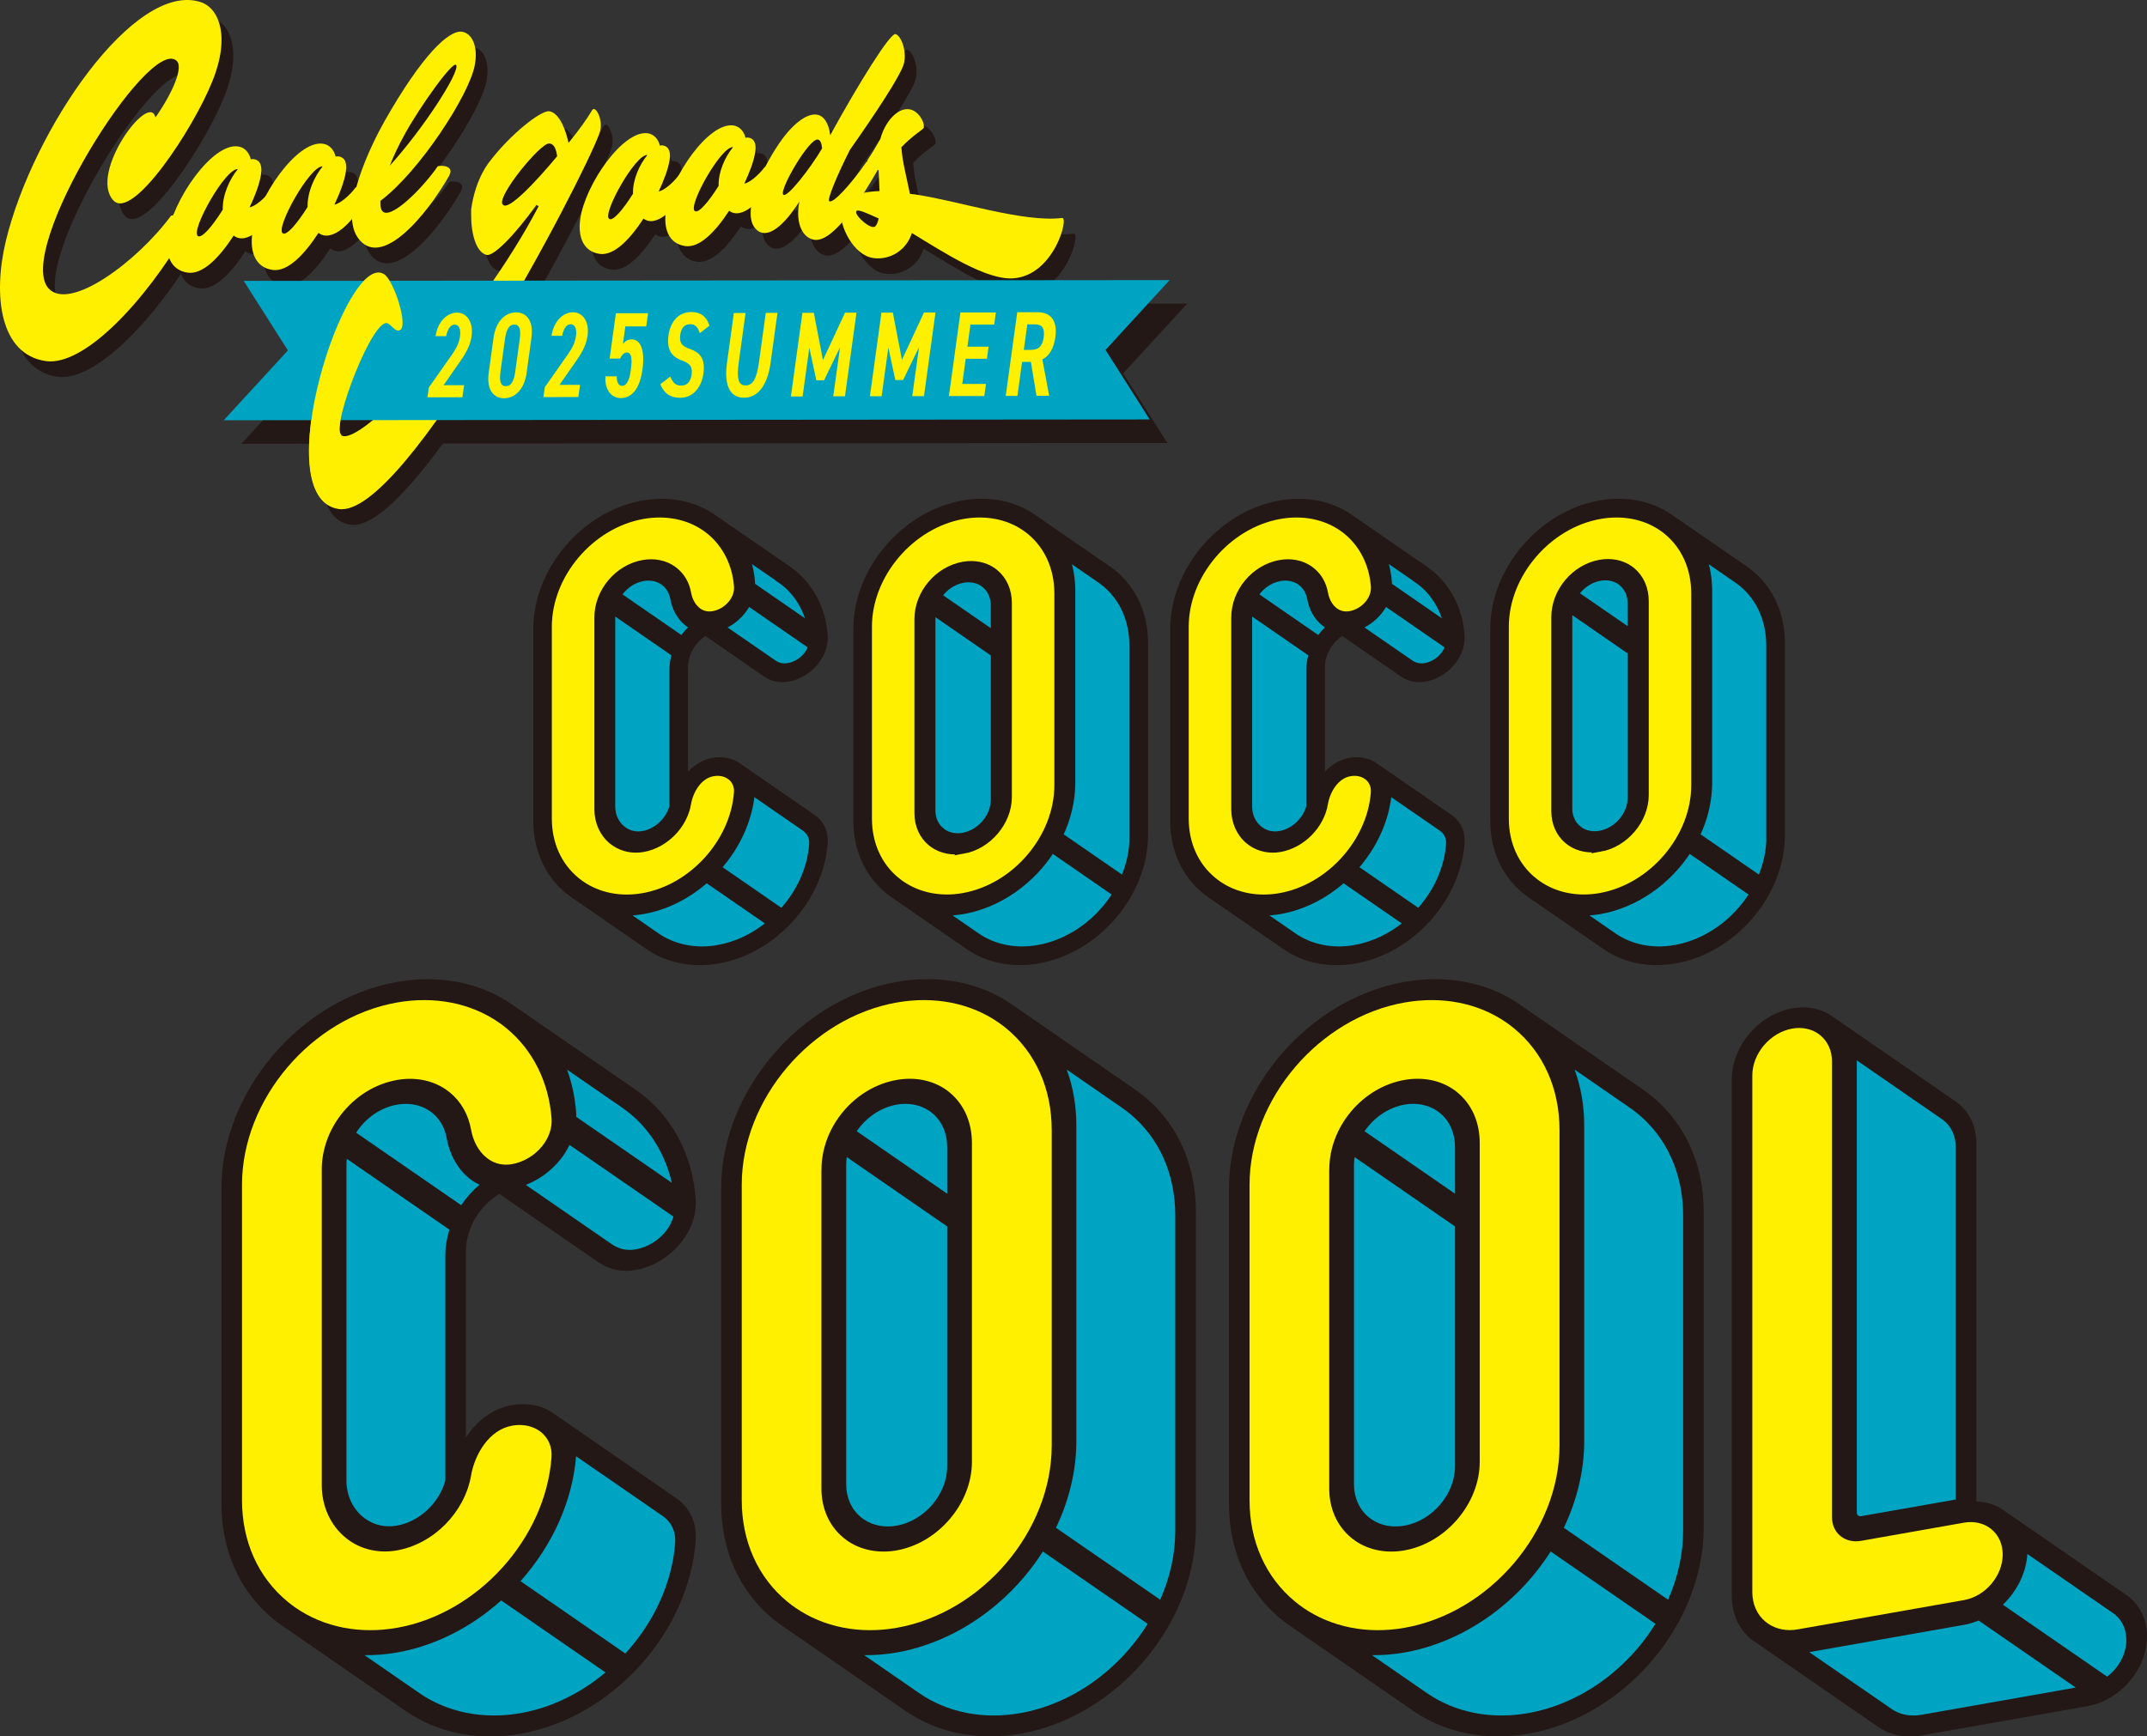 <?xml version="1.0" encoding="UTF-8"?><svg id="_レイヤー_1" xmlns="http://www.w3.org/2000/svg" viewBox="0 0 353.8 286.22"><rect x="0" y="0" width="353.8" height="286.22" fill="#333333" stroke="none"/><polygon points="192.37 73.02 39.78 73.15 50.35 61.64 43.06 50.18 195.65 50.04 185.08 61.55 192.37 73.02" fill="#231815"/><path d="m79.58,37.11v.65c-.05,3.1.73,6.42,2.56,6.85,1.13.26,4.58-3.2,8.2-8.25l.36.22c-9.77,18.74-29.43,40-32.56,37.75-1.74-1.25,5.36-19.78,7.73-18.29.84.53,1.3,1.48,2,1.04,1.32-.82-1.08-8.14-2.64-9.17-6.26-4.14-19.59,36.85-7.45,38.59,10.94,1.56,40.01-53.87,42.94-61.92.62-1.69-.15-3.69-.8-3.99-.07-.03-.24-.12-.43.2-.82,1.4-2.06,3.13-3.59,5.01l-.27.34-.1-.42c-.67-2.82-1.83-4.61-3.08-4.79h0c-1.37-.19-6.44,3.84-9.76,8.21,0,0-2.39,2.7-3.11,7.97Zm5.14-.89c-.73-1.5,6.23-10,7.7-9.98.48,0,1.1.36,1.32,2.01v.1s-.05.07-.05.07c-.15.17-8.01,9.75-8.96,7.8Z" fill="#231815"/><path d="m150.92,12.97c.48-2.35-.67-4.66-1.43-4.77-.9-.13-5.96,7.96-10.74,16.67-.12-1.07-.45-2.01-.95-2.63-1.59-1.98-4.58.02-6.97,3.28-2.89,3.95-7.01,12.1-4.32,14.83,1.87,1.9,4.69-.68,7.16-4.55-.74,3.75.64,6.05,2.48,6.31,3.24.46,8.19-7.57,10.38-11.43.78-1.38-.87-1.64-1.79-1.44-2.77,3.99-5.59,6.96-6.16,6.5-.37-.3,1.49-4.67,3.43-8.48,4-5.68,8.49-12.4,8.9-14.28Zm-19.93,21.67c-.6-.88,4.28-9.26,5.7-9.06.4.06.65.53.71,1.47-1.83,3.15-5.87,8.38-6.41,7.59Z" fill="#231815"/><path d="m75.96,31.49c.8-1.45-.93-1.72-1.89-1.51-2.57,3.73-7.92,9.04-9.17,7.35-.23-.3-.32-.87-.28-1.64,6.57-4.95,14.62-17.55,15.53-22.27.64-3.25-.48-5.38-2.09-5.61-2.16-.31-6.59,3.86-12.75,14.72-2.17,3.82-7.49,14.63-4.48,19.14,3.79,5.59,11.41-3.6,15.15-10.17Zm1.17-18.15c.44,1.35-5.47,10.5-10.97,16.55.61-1.53,1.39-3.22,2.4-5.06,2.46-4.53,8.2-12.59,8.56-11.49Z" fill="#231815"/><path d="m40.45,41.43c2.04,1.59,5.56-1.11,8.59-7.05.72-1.41-1.5-.67-2.46-.46-1.12,1.5-2.65,2.69-3.51,2.85.84-1.79,1.67-3.88,1.89-5.48.17-1.22-.04-2.3-1.22-2.47-.15-.02-.31-.01-.47.03-.27-1.1-1-1.97-2.1-2.12-4.26-.61-10.78,8.82-11.63,14.77-.43,3.04.5,5.63,3.33,6.03,2.49.36,5.22-2.5,7.57-6.1Zm-5.92.05c-1.18-.93,4.56-11.2,6.6-11.01-1.37,1.66-2.55,4.3-2.48,6.68-1.69,2.69-3.48,4.84-4.13,4.33Z" fill="#231815"/><path d="m54.42,40.98c2.04,1.59,5.56-1.11,8.59-7.05.72-1.41-1.5-.67-2.46-.46-1.12,1.5-2.65,2.69-3.51,2.85.84-1.79,1.67-3.88,1.89-5.48.17-1.22-.04-2.3-1.22-2.47-.15-.02-.31-.01-.47.03-.27-1.1-1-1.97-2.1-2.12-4.26-.61-10.78,8.82-11.63,14.77-.43,3.04.5,5.63,3.33,6.03,2.49.36,5.22-2.5,7.57-6.1Zm-5.92.05c-1.18-.93,4.56-11.2,6.6-11.01-1.37,1.66-2.55,4.3-2.48,6.68-1.69,2.69-3.48,4.84-4.13,4.33Z" fill="#231815"/><path d="m107.97,38.61c1.95,1.52,5.31-1.06,8.21-6.74.68-1.35-1.43-.64-2.35-.44-1.07,1.43-2.53,2.57-3.35,2.72.81-1.71,1.59-3.71,1.81-5.23.17-1.16-.04-2.2-1.16-2.36-.14-.02-.29-.01-.45.03-.26-1.05-.96-1.88-2-2.03-4.07-.58-10.3,8.43-11.12,14.11-.42,2.91.47,5.38,3.19,5.77,2.38.34,4.99-2.39,7.24-5.83Zm-5.66.05c-1.13-.89,4.36-10.7,6.31-10.52-1.31,1.59-2.44,4.11-2.37,6.38-1.61,2.57-3.32,4.62-3.94,4.14Z" fill="#231815"/><path d="m122.08,37.31c1.95,1.52,5.31-1.06,8.21-6.74.68-1.35-1.43-.64-2.35-.44-1.07,1.43-2.53,2.57-3.35,2.72.81-1.71,1.59-3.71,1.81-5.23.17-1.16-.04-2.2-1.16-2.36-.14-.02-.29-.01-.45.03-.26-1.05-.96-1.88-2-2.03-4.07-.58-10.3,8.43-11.12,14.11-.42,2.91.47,5.38,3.19,5.77,2.38.34,4.99-2.39,7.24-5.83Zm-5.66.05c-1.13-.89,4.36-10.7,6.31-10.52-1.31,1.59-2.44,4.11-2.37,6.38-1.61,2.57-3.32,4.62-3.94,4.14Z" fill="#231815"/><path d="m176.95,38.51c-6.37.79-17.32-2.89-24.23-3.88-.28-.04-.55-.06-.83-.09-.55-2.7-1.3-5.54-1.41-7.69,1.98-2.09,3.65-2.92,3.69-3.23.15-1.06-.98-2.82-2.4-3.03-1.92-.27-4,2.04-4.76,4.9-.63,1.11-1.3,2.24-2.02,3.33-.58.84.81,1.65,1.73,1.8.05,1.15.11,2.33.16,3.46-3.4.08-6.04,1.13-6.34,3.26-.34,2.4,2.03,7.3,5.27,7.77,2.84.41,5.56-1.35,6.39-4.12,5.36,3.26,12.26,7.76,16.68,7.47,6.72-.43,9.25-10.07,8.08-9.96Zm-30.78,1.38c-.68.68-3.44-1.83-3.14-2.46.2-.46,1.62.24,3.7,1.16-.12.58-.29,1.03-.56,1.3Z" fill="#231815"/><path d="m9.49,62.1c6.19.88,16.2-9.47,23.4-21.86,1.08-1.86-1.73-2.46-2.77-2.1-5.52,7.51-16.69,15.84-20.19,11.97C4.34,43.84,26.39,8.49,31.03,12.6c1.17,1.03-.56,5.16-3.47,9.35-1.01-4.41-11.05,9.22-6.94,13.67,3.14,3.43,13.18-11.77,16.32-19.65,3.05-7.55.99-12.11-1.95-13.04C24.13-.6,7.33,23.95,2.9,42.32c-2.18,9.07-.95,18.71,6.59,19.79Z" fill="#231815"/><path d="m77.64,34.52v.65c-.05,3.1.73,6.42,2.56,6.85,1.13.26,4.58-3.2,8.2-8.25l.36.22c-9.77,18.74-29.43,40-32.56,37.75-1.74-1.25,5.36-19.78,7.73-18.29.84.53,1.3,1.48,2,1.04,1.32-.82-1.08-8.14-2.64-9.17-6.26-4.14-19.59,36.85-7.45,38.59,10.94,1.56,40.01-53.87,42.94-61.92.62-1.69-.15-3.69-.8-3.99-.07-.03-.24-.12-.43.2-.82,1.4-2.06,3.13-3.59,5.01l-.27.34-.1-.42c-.67-2.82-1.83-4.61-3.08-4.79h0c-1.37-.19-6.44,3.84-9.76,8.21,0,0-2.39,2.7-3.11,7.97Zm5.14-.89c-.73-1.5,6.23-10,7.7-9.98.48,0,1.1.36,1.32,2.01v.1s-.05.07-.05.07c-.15.17-8.01,9.75-8.96,7.8Z" fill="#fff000"/><polygon points="189.46 69.14 36.87 69.27 47.44 57.76 40.16 46.3 192.74 46.17 182.18 57.68 189.46 69.14" fill="#00a4c3"/><path d="m76.21,65.49h-5.77s.23-1.62.23-1.62l3.91-5.56c.73-1.06,1.1-1.94,1.23-2.9.17-1.26-.25-1.9-.87-1.9-.66,0-1.19.66-1.41,1.9h-1.75c.32-2.34,1.9-3.88,3.51-3.88,1.68,0,2.74,1.59,2.42,3.91-.24,1.74-1.22,3.18-1.93,4.2l-2.69,3.86h3.39s-.28,1.99-.28,1.99Z" fill="#fff000"/><path d="m83.08,65.65c-1.66,0-2.95-1.29-2.54-4.23l.78-5.68c.4-2.94,2.05-4.24,3.71-4.25s2.95,1.29,2.54,4.23l-.78,5.68c-.4,2.94-2.05,4.24-3.71,4.25Zm-.61-4.35c-.22,1.56.04,2.36.89,2.36.85,0,1.32-.8,1.54-2.36l.75-5.44c.22-1.56-.04-2.36-.89-2.36-.85,0-1.32.8-1.54,2.36l-.75,5.44Z" fill="#fff000"/><path d="m95.32,65.44l-5.77.02.23-1.64,3.91-5.57c.73-1.06,1.1-1.94,1.23-2.9.17-1.26-.25-1.9-.87-1.9-.66,0-1.19.66-1.41,1.9h-1.75c.32-2.34,1.9-3.88,3.51-3.88,1.68,0,2.74,1.59,2.42,3.91-.24,1.74-1.22,3.18-1.93,4.2l-2.69,3.86h3.39s-.28,1.99-.28,1.99Z" fill="#fff000"/><path d="m102.17,59.11h-1.71s1.03-7.47,1.03-7.47h5.3s-.3,2.17-.3,2.17h-3.44s-.4,2.89-.4,2.89c.32-.42.79-.76,1.45-.76,1.46,0,2.21,1.77,1.77,4.97-.42,3.02-1.64,4.7-3.57,4.71-1.56,0-2.68-1.39-2.53-3.59h1.86c0,1,.28,1.57.9,1.57.68,0,1.17-.78,1.42-2.6.26-1.9.12-2.9-.66-2.89-.5,0-.84.44-1.12,1.02Z" fill="#fff000"/><path d="m115.31,54.92c-.29-.94-.69-1.48-1.61-1.48-.93,0-1.45.64-1.61,1.8-.18,1.32.35,1.84,1.53,2.25,1.87.65,2.62,1.73,2.29,4.11-.28,2.06-1.58,3.96-3.8,3.97-1.63,0-2.69-.71-3.3-2.25l1.65-1.24c.41.98.83,1.48,1.81,1.48,1.11,0,1.56-.84,1.7-1.84.15-1.1-.12-1.78-1.58-2.29-1.73-.62-2.56-1.83-2.23-4.17.29-2.08,1.52-3.82,3.77-3.83,1.5,0,2.49.71,2.98,2.25l-1.6,1.24Z" fill="#fff000"/><path d="m128.12,51.57l-1.13,8.2c-.56,4.08-2.31,5.78-4.39,5.79-2.09,0-3.36-1.69-2.8-5.75l1.13-8.22h1.93s-1.13,8.21-1.13,8.21c-.36,2.64-.03,3.74,1.15,3.73,1.18,0,1.81-1.1,2.18-3.74l1.13-8.22h1.93Z" fill="#fff000"/><path d="m135.62,59.34l3.63-7.8h1.89s-1.9,13.79-1.9,13.79h-1.93s1.12-8.09,1.12-8.09l-2.63,5.44h-1.28s-1.15-5.37-1.15-5.37l-1.11,8.04h-1.93s1.9-13.79,1.9-13.79h1.88s1.5,7.78,1.5,7.78Z" fill="#fff000"/><path d="m148.63,59.31l3.63-7.8h1.9s-1.9,13.79-1.9,13.79h-1.93s1.12-8.09,1.12-8.09l-2.63,5.44h-1.28s-1.15-5.37-1.15-5.37l-1.11,8.04h-1.93s1.9-13.79,1.9-13.79h1.88s1.5,7.78,1.5,7.78Z" fill="#fff000"/><path d="m164.11,51.48l-.28,2.02h-3.91s-.5,3.65-.5,3.65h3.49s-.28,1.99-.28,1.99h-3.49s-.57,4.15-.57,4.15h3.91s-.28,1.99-.28,1.99h-5.83s1.9-13.78,1.9-13.78h5.83Z" fill="#fff000"/><path d="m170.8,65.25l-.92-5.59h-1.45s-.77,5.6-.77,5.6h-1.93s1.9-13.79,1.9-13.79h3.34c2.16-.01,3.32,1.36,2.94,4.1-.26,1.9-1.03,3.12-2.14,3.68l1.12,5.99h-2.09Zm-.86-7.59c1.16,0,1.83-.52,2.05-2.08.21-1.56-.31-2.12-1.47-2.11h-1.23s-.58,4.2-.58,4.2h1.23Z" fill="#fff000"/><path d="m56.23,71.63c-1.74-1.25,5.36-19.78,7.73-18.29.84.53,1.3,1.48,2,1.04,1.32-.82-1.08-8.14-2.64-9.17-6.26-4.14-19.59,36.85-7.45,38.59l.36-12.16Z" fill="#fff000"/><path d="m148.98,10.39c.48-2.35-.67-4.66-1.43-4.77-.9-.13-5.96,7.96-10.74,16.67-.12-1.07-.45-2.01-.95-2.63-1.59-1.98-4.58.02-6.97,3.28-2.89,3.95-7.01,12.1-4.32,14.83,1.87,1.9,4.69-.68,7.16-4.55-.74,3.75.64,6.05,2.48,6.31,3.24.46,8.19-7.57,10.38-11.43.78-1.38-.87-1.64-1.79-1.44-2.77,3.99-5.59,6.96-6.16,6.5-.37-.3,1.49-4.67,3.43-8.48,4-5.68,8.49-12.4,8.9-14.28Zm-19.93,21.67c-.6-.88,4.28-9.26,5.7-9.06.4.06.65.53.71,1.47-1.83,3.15-5.87,8.38-6.41,7.59Z" fill="#fff000"/><path d="m74.03,28.91c.8-1.45-.93-1.72-1.89-1.51-2.57,3.73-7.92,9.04-9.17,7.35-.23-.3-.32-.87-.28-1.64,6.57-4.95,14.62-17.55,15.53-22.27.64-3.25-.48-5.38-2.09-5.61-2.16-.31-6.59,3.86-12.75,14.72-2.17,3.82-7.49,14.63-4.48,19.14,3.79,5.59,11.41-3.6,15.15-10.17Zm1.17-18.15c.44,1.35-5.47,10.5-10.97,16.55.61-1.53,1.39-3.22,2.4-5.06,2.46-4.53,8.2-12.59,8.56-11.49Z" fill="#fff000"/><path d="m38.51,38.84c2.04,1.59,5.56-1.11,8.59-7.05.72-1.41-1.5-.67-2.46-.46-1.12,1.5-2.65,2.69-3.51,2.85.84-1.79,1.67-3.88,1.89-5.48.17-1.22-.04-2.3-1.22-2.47-.15-.02-.31-.01-.47.03-.27-1.1-1-1.97-2.1-2.12-4.26-.61-10.78,8.82-11.63,14.77-.43,3.04.5,5.63,3.33,6.03,2.49.36,5.22-2.5,7.57-6.1Zm-5.92.05c-1.18-.93,4.56-11.2,6.6-11.01-1.37,1.66-2.55,4.3-2.48,6.68-1.69,2.69-3.48,4.84-4.13,4.33Z" fill="#fff000"/><path d="m52.49,38.39c2.04,1.59,5.56-1.11,8.59-7.05.72-1.41-1.5-.67-2.46-.46-1.12,1.5-2.65,2.69-3.51,2.85.84-1.79,1.67-3.88,1.89-5.48.17-1.22-.04-2.3-1.22-2.47-.15-.02-.31-.01-.47.03-.27-1.1-1-1.97-2.1-2.12-4.26-.61-10.78,8.82-11.63,14.77-.43,3.04.5,5.63,3.33,6.03,2.49.36,5.22-2.5,7.57-6.1Zm-5.92.05c-1.18-.93,4.56-11.2,6.6-11.01-1.37,1.66-2.55,4.3-2.48,6.68-1.69,2.69-3.48,4.84-4.13,4.33Z" fill="#fff000"/><path d="m106.03,36.02c1.95,1.52,5.31-1.06,8.21-6.74.68-1.35-1.43-.64-2.35-.44-1.07,1.43-2.53,2.57-3.35,2.72.81-1.71,1.59-3.71,1.81-5.23.17-1.16-.04-2.2-1.16-2.36-.14-.02-.29-.01-.45.03-.26-1.05-.96-1.88-2-2.03-4.07-.58-10.3,8.43-11.12,14.11-.42,2.91.47,5.38,3.19,5.77,2.38.34,4.99-2.39,7.24-5.83Zm-5.66.05c-1.13-.89,4.36-10.7,6.31-10.52-1.31,1.59-2.44,4.11-2.37,6.38-1.61,2.57-3.32,4.62-3.94,4.14Z" fill="#fff000"/><path d="m120.14,34.73c1.95,1.52,5.31-1.06,8.21-6.74.68-1.35-1.43-.64-2.35-.44-1.07,1.43-2.53,2.57-3.35,2.72.81-1.71,1.59-3.71,1.81-5.23.17-1.16-.04-2.2-1.16-2.36-.14-.02-.29-.01-.45.03-.26-1.05-.96-1.88-2-2.03-4.07-.58-10.3,8.43-11.12,14.11-.42,2.91.47,5.38,3.19,5.77,2.38.34,4.99-2.39,7.24-5.83Zm-5.66.05c-1.13-.89,4.36-10.7,6.31-10.52-1.31,1.59-2.44,4.11-2.37,6.38-1.61,2.57-3.32,4.62-3.94,4.14Z" fill="#fff000"/><path d="m175.01,35.93c-6.37.79-17.32-2.89-24.23-3.88-.28-.04-.55-.06-.83-.09-.55-2.7-1.3-5.54-1.41-7.69,1.98-2.09,3.65-2.92,3.69-3.23.15-1.06-.98-2.82-2.4-3.03-1.92-.27-4,2.04-4.76,4.9-.63,1.11-1.3,2.24-2.02,3.33-.58.84.81,1.65,1.73,1.8.05,1.15.11,2.33.16,3.46-3.4.08-6.04,1.13-6.34,3.26-.34,2.4,2.03,7.3,5.27,7.77,2.84.41,5.56-1.35,6.39-4.12,5.36,3.26,12.26,7.76,16.68,7.47,6.72-.43,9.25-10.07,8.08-9.96Zm-30.78,1.38c-.68.68-3.44-1.83-3.14-2.46.2-.46,1.62.24,3.7,1.16-.12.58-.29,1.03-.56,1.3Z" fill="#fff000"/><path d="m7.55,59.52c6.19.88,16.2-9.47,23.4-21.86,1.08-1.86-1.73-2.46-2.77-2.1-5.52,7.51-16.69,15.84-20.19,11.97C2.4,41.26,24.46,5.9,29.09,10.01c1.17,1.03-.56,5.16-3.47,9.35-1.01-4.41-11.05,9.22-6.94,13.67,3.14,3.43,13.18-11.77,16.32-19.65,3.05-7.55.99-12.11-1.95-13.04C22.19-3.19,5.39,21.36.96,39.73-1.21,48.8.02,58.44,7.55,59.52Z" fill="#fff000"/><path d="m171.1,158.33c9.7-1.71,17.59-10.99,17.59-20.69v-31.61c0-4.71-1.83-8.81-5.15-11.54-.3-.24-.6-.48-.92-.69l-12.39-8.55c-3.19-2.2-7.28-3-11.52-2.25-9.7,1.71-17.59,10.99-17.59,20.69v31.61c0,4.68,1.83,8.77,5.16,11.52.3.25.61.48.93.7l12.39,8.55c3.2,2.21,7.28,3.01,11.5,2.27Z" fill="#231815"/><path d="m171.1,156.26c5.09-.9,9.84-4.24,12.76-8.95l-10.5-7.25c-3.39,5.32-8.84,9.1-14.64,10.12-1.09.19-2.18.28-3.26.27l5.5,3.8c2.82,1.95,6.43,2.66,10.14,2.01Z" fill="#00a4c3"/><path d="m163.78,104.2v-4.64c0-1.42-.53-2.64-1.51-3.44-.08-.07-.17-.14-.26-.2-.91-.63-2.08-.86-3.29-.64-1.57.28-3.05,1.27-4,2.67l9.06,6.25Z" fill="#00a4c3"/><path d="m186.62,138v-31.61c0-4.16-1.61-7.78-4.54-10.19-.27-.22-.54-.42-.81-.61l-5.51-3.8c.64,1.75.96,3.64.96,5.62v31.61c0,2.89-.71,5.89-2.05,8.68l10.45,7.21c1-2.27,1.51-4.59,1.51-6.91Z" fill="#00a4c3"/><path d="m155.4,136.83c.92.63,2.09.86,3.32.65,2.79-.49,5.06-3.16,5.06-5.95v-24.03l-10.06-6.95c-.04.27-.06.55-.06.81v31.95c0,1.36.52,2.53,1.48,3.32.09.07.18.14.27.2Z" fill="#00a4c3"/><path d="m143.19,134.92c0,4.13,1.62,7.74,4.56,10.16.26.22.54.42.82.62,2.82,1.95,6.43,2.66,10.14,2,8.56-1.51,15.52-9.7,15.52-18.26v-31.61c0-4.16-1.61-7.78-4.54-10.19-.26-.22-.54-.42-.81-.61-2.81-1.94-6.42-2.64-10.17-1.98-8.56,1.51-15.53,9.7-15.53,18.26v31.61Zm7.99-33.14c0-4.29,3.31-8.24,7.54-8.98,1.81-.32,3.55.02,4.91.96.13.09.27.19.39.3,1.44,1.19,2.23,2.98,2.23,5.07v31.95c0,4.16-3.38,8.14-7.54,8.87-1.82.32-3.57-.02-4.94-.97-.14-.1-.27-.19-.39-.29-1.42-1.17-2.21-2.93-2.21-4.95v-31.95Z" fill="#fff000"/><path d="m118.36,158.33c9.15-1.61,16.85-10.11,17.54-19.33.12-1.64-.45-3.07-1.62-4.03-.1-.08-.2-.16-.31-.23l-12.39-8.55c-1.12-.77-2.57-1.05-4.08-.78-2,.35-3.56,1.64-4.62,3.24v-18.65c0-2.29,1.33-4.54,3.35-5.75l9.94,6.87c1.07.74,2.35,1,3.71.76,1.73-.31,3.39-1.31,4.54-2.75,1.06-1.33,1.58-2.9,1.47-4.42-.32-4.13-2.13-7.76-5.1-10.21-.3-.24-.6-.48-.92-.69l-12.39-8.55c-3.18-2.2-7.28-3-11.52-2.25-9.7,1.71-17.59,10.99-17.59,20.69v31.61c0,4.68,1.83,8.77,5.16,11.52.3.25.61.48.93.7l12.39,8.55c3.2,2.21,7.28,3.01,11.5,2.27Z" fill="#231815"/><path d="m133.84,139.2c.08-1.02-.29-1.92-1.02-2.52-.07-.05-.13-.1-.2-.15l-8.7-6.01c-.36,4.45-2.33,8.88-5.57,12.52l10.5,7.25c2.93-3.2,4.7-7.13,4.99-11.09Z" fill="#00a4c3"/><path d="m127.54,109.29c.69.47,1.5.64,2.36.49,1.16-.2,2.26-.87,3.02-1.82.35-.44.6-.93.76-1.46l-10.41-7.19c-.25.52-.55,1.01-.92,1.46-.91,1.14-2.13,2.03-3.46,2.55l8.65,5.97Z" fill="#00a4c3"/><path d="m128.53,95.58l-5.51-3.8c.49,1.34.79,2.77.9,4.25.01.15.02.31.01.48l9.57,6.61c-.63-2.78-2.1-5.22-4.17-6.92-.26-.21-.53-.42-.81-.61Z" fill="#00a4c3"/><path d="m105.98,150.19c-1.09.19-2.18.28-3.26.27l5.5,3.8c2.82,1.95,6.43,2.66,10.14,2.01,3.02-.53,5.95-1.94,8.5-4.07l-10.45-7.21c-3.08,2.75-6.68,4.55-10.44,5.21Z" fill="#00a4c3"/><path d="m100.91,101.35v31.62c0,1.45.6,2.77,1.65,3.63.09.08.19.15.29.22.91.63,1.99.86,3.13.66,2.24-.4,4.23-2.25,4.85-4.52v-22.61c0-.82.14-1.67.41-2.52l-10.28-7.1c-.03.22-.04.43-.04.63Z" fill="#00a4c3"/><path d="m113.17,102.63c-1.13-.93-1.91-2.35-2.21-3.98-.18-1.03-.68-1.9-1.43-2.52-.08-.07-.17-.14-.26-.2-.91-.63-2.08-.86-3.29-.64-1.63.29-3.15,1.33-4.08,2.81l10.52,7.26c.52-.77,1.15-1.47,1.84-2.05-.27-.12-.51-.25-.73-.4-.12-.09-.25-.18-.36-.27Z" fill="#00a4c3"/><path d="m90.45,134.92c0,4.13,1.62,7.74,4.56,10.16.26.21.53.42.82.62,2.82,1.95,6.43,2.66,10.14,2.01,8.07-1.42,14.87-8.92,15.48-17.06.08-1.02-.29-1.92-1.02-2.52-.07-.05-.13-.1-.2-.15-.74-.51-1.71-.7-2.72-.52-2.3.41-3.75,2.87-4.11,4.98-.64,3.71-3.76,6.87-7.42,7.51-1.71.3-3.4-.04-4.75-.98-.14-.1-.28-.2-.42-.31-1.51-1.24-2.37-3.16-2.37-5.26v-31.62c0-4.29,3.31-8.24,7.54-8.98,1.81-.32,3.55.02,4.91.96.13.09.27.19.39.3,1.11.92,1.84,2.2,2.12,3.72.21,1.16.75,2.14,1.52,2.78.08.06.15.12.23.18.69.47,1.5.64,2.36.49,1.16-.2,2.26-.87,3.02-1.82.67-.84,1-1.82.92-2.76-.28-3.65-1.88-6.85-4.5-9.01-.26-.21-.53-.42-.81-.61-2.81-1.94-6.42-2.64-10.17-1.98-8.56,1.51-15.53,9.7-15.53,18.26v31.61Z" fill="#fff000"/><path d="m276.05,158.33c9.7-1.71,17.59-10.99,17.59-20.69v-31.61c0-4.71-1.83-8.81-5.15-11.54-.3-.24-.6-.48-.92-.69l-12.39-8.55c-3.19-2.2-7.28-3-11.52-2.25-9.7,1.71-17.59,10.99-17.59,20.69v31.61c0,4.68,1.83,8.77,5.16,11.52.3.25.61.48.93.7l12.39,8.55c3.2,2.21,7.28,3.01,11.5,2.27Z" fill="#231815"/><path d="m276.05,156.26c5.09-.9,9.84-4.24,12.76-8.95l-10.5-7.25c-3.39,5.32-8.84,9.1-14.64,10.12-1.09.19-2.18.28-3.26.27l5.5,3.8c2.82,1.95,6.43,2.66,10.14,2.01Z" fill="#00a4c3"/><path d="m268.72,104.2v-4.64c0-1.42-.53-2.64-1.51-3.44-.08-.07-.17-.14-.26-.2-.91-.63-2.08-.86-3.29-.64-1.57.28-3.05,1.27-4,2.67l9.06,6.25Z" fill="#00a4c3"/><path d="m291.57,138v-31.61c0-4.16-1.61-7.78-4.54-10.19-.27-.22-.54-.42-.81-.61l-5.51-3.8c.64,1.75.96,3.64.96,5.62v31.61c0,2.89-.71,5.89-2.05,8.68l10.45,7.21c1-2.27,1.51-4.59,1.51-6.91Z" fill="#00a4c3"/><path d="m260.34,136.83c.92.63,2.09.86,3.32.65,2.79-.49,5.06-3.16,5.06-5.95v-24.03l-10.06-6.95c-.04.27-.06.55-.06.81v31.95c0,1.36.52,2.53,1.48,3.32.09.07.18.14.27.2Z" fill="#00a4c3"/><path d="m248.13,134.92c0,4.13,1.62,7.74,4.56,10.16.26.22.54.42.82.62,2.82,1.95,6.43,2.66,10.14,2,8.56-1.51,15.52-9.7,15.52-18.26v-31.61c0-4.16-1.61-7.78-4.54-10.19-.26-.22-.54-.42-.81-.61-2.81-1.94-6.42-2.64-10.17-1.98-8.56,1.51-15.53,9.7-15.53,18.26v31.61Zm7.99-33.14c0-4.29,3.31-8.24,7.54-8.98,1.81-.32,3.55.02,4.91.96.13.09.27.19.39.3,1.44,1.19,2.23,2.98,2.23,5.07v31.95c0,4.16-3.38,8.14-7.54,8.87-1.82.32-3.57-.02-4.94-.97-.14-.1-.27-.19-.39-.29-1.42-1.17-2.21-2.93-2.21-4.95v-31.95Z" fill="#fff000"/><path d="m223.31,158.33c9.15-1.61,16.85-10.11,17.54-19.33.12-1.64-.45-3.07-1.62-4.03-.1-.08-.2-.16-.31-.23l-12.39-8.55c-1.12-.77-2.57-1.05-4.08-.78-2,.35-3.56,1.64-4.62,3.24v-18.65c0-2.29,1.33-4.54,3.35-5.75l9.94,6.87c1.07.74,2.35,1,3.71.76,1.73-.31,3.39-1.31,4.54-2.75,1.06-1.33,1.58-2.9,1.47-4.42-.32-4.13-2.13-7.76-5.1-10.21-.3-.24-.6-.48-.92-.69l-12.39-8.55c-3.18-2.2-7.28-3-11.52-2.25-9.7,1.71-17.59,10.99-17.59,20.69v31.61c0,4.68,1.83,8.77,5.16,11.52.3.25.61.48.93.7l12.39,8.55c3.2,2.21,7.28,3.01,11.5,2.27Z" fill="#231815"/><path d="m238.79,139.2c.08-1.02-.29-1.92-1.02-2.52-.07-.05-.13-.1-.2-.15l-8.7-6.01c-.36,4.45-2.33,8.88-5.57,12.52l10.5,7.25c2.93-3.2,4.7-7.13,4.99-11.09Z" fill="#00a4c3"/><path d="m232.48,109.29c.69.47,1.5.64,2.36.49,1.16-.2,2.26-.87,3.02-1.82.35-.44.6-.93.76-1.46l-10.41-7.19c-.25.52-.55,1.01-.92,1.46-.91,1.14-2.13,2.03-3.46,2.55l8.65,5.97Z" fill="#00a4c3"/><path d="m233.48,95.58l-5.51-3.8c.49,1.34.79,2.77.9,4.25.01.15.02.31.01.48l9.57,6.61c-.63-2.78-2.1-5.22-4.17-6.92-.26-.21-.53-.42-.81-.61Z" fill="#00a4c3"/><path d="m210.92,150.19c-1.09.19-2.18.28-3.26.27l5.5,3.8c2.82,1.95,6.43,2.66,10.14,2.01,3.02-.53,5.95-1.94,8.5-4.07l-10.45-7.21c-3.08,2.75-6.68,4.55-10.44,5.21Z" fill="#00a4c3"/><path d="m205.86,101.35v31.62c0,1.45.6,2.77,1.65,3.63.09.08.19.15.29.22.91.63,1.99.86,3.13.66,2.24-.4,4.23-2.25,4.85-4.52v-22.61c0-.82.14-1.67.41-2.52l-10.28-7.1c-.03.22-.04.43-.04.63Z" fill="#00a4c3"/><path d="m218.11,102.63c-1.13-.93-1.91-2.35-2.21-3.98-.18-1.03-.68-1.9-1.43-2.52-.08-.07-.17-.14-.26-.2-.91-.63-2.08-.86-3.29-.64-1.63.29-3.15,1.33-4.08,2.81l10.52,7.26c.52-.77,1.15-1.47,1.84-2.05-.27-.12-.51-.25-.73-.4-.12-.09-.25-.18-.36-.27Z" fill="#00a4c3"/><path d="m195.4,134.92c0,4.13,1.62,7.74,4.56,10.16.26.21.53.42.82.62,2.82,1.95,6.43,2.66,10.14,2.01,8.07-1.42,14.87-8.92,15.48-17.06.08-1.02-.29-1.92-1.02-2.52-.07-.05-.13-.1-.2-.15-.74-.51-1.71-.7-2.72-.52-2.3.41-3.75,2.87-4.11,4.98-.64,3.71-3.76,6.87-7.42,7.51-1.71.3-3.4-.04-4.75-.98-.14-.1-.28-.2-.42-.31-1.51-1.24-2.37-3.16-2.37-5.26v-31.62c0-4.29,3.31-8.24,7.54-8.98,1.81-.32,3.55.02,4.91.96.13.09.27.19.39.3,1.11.92,1.84,2.2,2.12,3.72.21,1.16.75,2.14,1.52,2.78.08.06.15.12.23.18.69.47,1.5.64,2.36.49,1.16-.2,2.26-.87,3.02-1.82.67-.84,1-1.82.92-2.76-.28-3.65-1.88-6.85-4.5-9.01-.26-.21-.53-.42-.81-.61-2.81-1.94-6.42-2.64-10.17-1.98-8.56,1.51-15.53,9.7-15.53,18.26v31.61Z" fill="#fff000"/><path d="m289.13,270.59l20.37,14.07c1.97,1.36,4.5,1.86,7.11,1.4l27.41-4.83c5.39-.95,9.78-6.11,9.78-11.5,0-2.61-1.02-4.89-2.86-6.41-.16-.14-.33-.26-.51-.39l-20.37-14.06c-1.25-.86-2.74-1.33-4.38-1.37v-59.04c0-2.66-1.04-4.98-2.92-6.53-.17-.14-.34-.27-.52-.39l-20.37-14.06c-1.81-1.25-4.13-1.7-6.53-1.28-5.49.97-9.96,6.23-9.96,11.72v85.15c0,2.9,1.13,5.43,3.19,7.13.18.15.38.29.57.43Z" fill="#231815"/><path d="m347.24,276.36c1.96-1.49,3.16-3.79,3.16-6.04,0-1.71-.66-3.19-1.87-4.18-.11-.09-.22-.17-.34-.25l-14.11-9.74c-.17,3.03-1.65,6.08-4.03,8.36l17.18,11.86Z" fill="#00a4c3"/><path d="m316.61,282.66l25.45-4.49-16.01-11.05c-.81.33-1.62.58-2.41.71l-25.5,4.5,13.57,9.37c1.35.94,3.09,1.28,4.89.96Z" fill="#00a4c3"/><path d="m320.01,184.48h0s-14.03-9.69-14.03-9.69v74.57c0,.18.07.34.2.45.15.1.31.14.48.11l15.62-2.75v-58.12c0-1.75-.68-3.28-1.92-4.31-.11-.09-.22-.18-.34-.26Z" fill="#00a4c3"/><path d="m328.16,252.07c-.11-.09-.22-.17-.34-.26-1.16-.8-2.64-1.09-4.18-.82l-16.99,3c-1.15.2-2.25-.02-3.12-.62-.07-.04-.17-.12-.27-.2-.88-.73-1.37-1.83-1.37-3.1v-75.1c0-1.76-.68-3.28-1.92-4.31-.11-.09-.22-.18-.34-.26-1.19-.83-2.72-1.13-4.3-.85-3.62.64-6.57,4.1-6.57,7.73v85.15c0,2,.78,3.74,2.19,4.9.12.1.25.2.39.29,1.36.94,3.1,1.28,4.89.96l27.41-4.83c3.52-.62,6.38-3.99,6.38-7.51,0-1.71-.66-3.19-1.87-4.18Z" fill="#fff000"/><path d="m168.14,285.78c15.95-2.81,28.93-18.08,28.93-34.03v-52c0-7.75-3.01-14.49-8.47-18.99-.49-.4-.99-.78-1.51-1.14l-20.37-14.07c-5.24-3.62-11.97-4.93-18.95-3.7-15.95,2.81-28.93,18.08-28.93,34.03v52c0,7.7,3.02,14.43,8.49,18.94.49.41,1,.79,1.53,1.15l20.37,14.06c5.26,3.63,11.98,4.96,18.91,3.74Z" fill="#231815"/><path d="m168.14,282.38c8.37-1.48,16.19-6.97,20.98-14.72l-17.27-11.92c-5.57,8.76-14.54,14.97-24.08,16.65-1.79.31-3.58.46-5.36.44l9.05,6.25c4.65,3.21,10.57,4.38,16.69,3.3Z" fill="#00a4c3"/><path d="m156.09,196.76v-7.63c0-2.33-.88-4.35-2.48-5.66-.14-.11-.28-.22-.43-.33-1.5-1.03-3.42-1.41-5.42-1.06-2.59.46-5.02,2.09-6.58,4.39l14.9,10.29Z" fill="#00a4c3"/><path d="m193.67,252.34v-52c0-6.84-2.66-12.79-7.48-16.76-.44-.36-.89-.7-1.34-1.01l-9.06-6.26c1.05,2.88,1.58,5.99,1.58,9.24v52c0,4.76-1.16,9.69-3.36,14.28l17.18,11.86c1.64-3.73,2.48-7.55,2.48-11.36Z" fill="#00a4c3"/><path d="m142.31,250.42c1.51,1.04,3.44,1.42,5.45,1.06,4.59-.81,8.33-5.2,8.33-9.79v-39.53l-16.55-11.43c-.07.45-.1.9-.1,1.34v52.56c0,2.23.86,4.17,2.43,5.46.14.11.29.23.44.33Z" fill="#00a4c3"/><path d="m122.23,247.28c0,6.79,2.66,12.73,7.5,16.72.43.36.89.7,1.35,1.02,4.64,3.2,10.57,4.38,16.69,3.3,14.08-2.48,25.54-15.96,25.54-30.04v-52c0-6.84-2.66-12.79-7.48-16.76-.43-.36-.88-.69-1.34-1.01-4.62-3.19-10.56-4.35-16.72-3.26-14.08,2.48-25.54,15.96-25.54,30.04v52Zm13.14-54.5c0-7.06,5.45-13.55,12.4-14.77,2.98-.52,5.85.04,8.08,1.58.22.15.44.32.64.49,2.37,1.95,3.67,4.91,3.67,8.33v52.56c0,6.84-5.56,13.38-12.4,14.59-2.99.53-5.88-.04-8.13-1.59-.22-.16-.44-.32-.64-.49-2.34-1.93-3.63-4.82-3.63-8.14v-52.56Z" fill="#fff000"/><path d="m251.82,285.78c15.95-2.81,28.93-18.08,28.93-34.03v-52c0-7.75-3.01-14.49-8.47-18.99-.49-.4-.99-.78-1.51-1.14l-20.37-14.07c-5.24-3.62-11.97-4.93-18.95-3.7-15.95,2.81-28.93,18.08-28.93,34.03v52c0,7.7,3.02,14.43,8.49,18.94.49.41,1,.79,1.53,1.15l20.37,14.06c5.26,3.63,11.98,4.96,18.91,3.74Z" fill="#231815"/><path d="m251.82,282.38c8.37-1.48,16.19-6.97,20.98-14.72l-17.27-11.92c-5.57,8.76-14.54,14.97-24.08,16.65-1.79.31-3.58.46-5.36.44l9.05,6.25c4.65,3.21,10.57,4.38,16.69,3.3Z" fill="#00a4c3"/><path d="m239.77,196.76v-7.63c0-2.33-.88-4.35-2.48-5.66-.14-.11-.28-.22-.43-.33-1.5-1.03-3.42-1.41-5.42-1.06-2.59.46-5.02,2.09-6.58,4.39l14.9,10.29Z" fill="#00a4c3"/><path d="m277.36,252.34v-52c0-6.84-2.66-12.79-7.48-16.76-.44-.36-.89-.7-1.34-1.01l-9.06-6.26c1.05,2.88,1.58,5.99,1.58,9.24v52c0,4.76-1.16,9.69-3.36,14.28l17.18,11.86c1.64-3.73,2.48-7.55,2.48-11.36Z" fill="#00a4c3"/><path d="m225.99,250.42c1.51,1.04,3.44,1.42,5.45,1.06,4.59-.81,8.33-5.2,8.33-9.79v-39.53l-16.55-11.43c-.07.45-.1.9-.1,1.34v52.56c0,2.23.86,4.17,2.43,5.46.14.11.29.23.44.33Z" fill="#00a4c3"/><path d="m205.91,247.28c0,6.79,2.66,12.73,7.5,16.72.43.36.89.7,1.35,1.02,4.64,3.2,10.57,4.38,16.69,3.3,14.08-2.48,25.54-15.96,25.54-30.04v-52c0-6.84-2.66-12.79-7.48-16.76-.43-.36-.88-.69-1.34-1.01-4.62-3.19-10.56-4.35-16.72-3.26-14.08,2.48-25.54,15.96-25.54,30.04v52Zm13.14-54.5c0-7.06,5.45-13.55,12.4-14.77,2.98-.52,5.85.04,8.08,1.58.22.15.44.32.64.49,2.37,1.95,3.67,4.91,3.67,8.33v52.56c0,6.84-5.56,13.38-12.4,14.59-2.99.53-5.88-.04-8.13-1.59-.22-.16-.44-.32-.64-.49-2.34-1.93-3.63-4.82-3.63-8.14v-52.56Z" fill="#fff000"/><path d="m85.79,285.78c15.05-2.65,27.72-16.62,28.85-31.8.2-2.69-.75-5.05-2.67-6.63-.16-.13-.33-.26-.51-.38l-20.37-14.07c-1.84-1.27-4.22-1.73-6.71-1.29-3.29.58-5.86,2.7-7.6,5.33v-30.68c0-3.76,2.19-7.47,5.51-9.46l16.36,11.29c1.76,1.21,3.87,1.65,6.1,1.25,2.85-.5,5.57-2.15,7.47-4.52,1.75-2.19,2.61-4.78,2.42-7.27-.52-6.8-3.5-12.76-8.39-16.79-.49-.4-.99-.78-1.51-1.14l-20.37-14.06c-5.24-3.62-11.97-4.93-18.95-3.7-15.95,2.81-28.93,18.08-28.93,34.03v52c0,7.7,3.02,14.43,8.49,18.94.49.41,1,.79,1.53,1.15l20.37,14.07c5.26,3.63,11.98,4.96,18.91,3.74Z" fill="#231815"/><path d="m111.25,254.32c.13-1.68-.47-3.15-1.68-4.15-.11-.09-.22-.17-.33-.25l-14.31-9.88c-.59,7.32-3.83,14.61-9.16,20.59l17.28,11.93c4.81-5.27,7.72-11.73,8.21-18.24Z" fill="#00a4c3"/><path d="m100.88,205.13c1.13.78,2.48,1.06,3.88.81,1.91-.34,3.72-1.43,4.97-3,.57-.72.99-1.53,1.25-2.4l-17.13-11.82c-.41.85-.91,1.66-1.51,2.4-1.5,1.88-3.5,3.34-5.7,4.19l14.23,9.82Z" fill="#00a4c3"/><path d="m102.51,182.57l-9.06-6.25c.8,2.21,1.3,4.56,1.49,6.99.02.25.03.51.02.79l15.75,10.87c-1.04-4.57-3.46-8.59-6.87-11.39-.42-.35-.87-.69-1.34-1.01Z" fill="#00a4c3"/><path d="m65.42,272.39c-1.79.32-3.58.46-5.36.44l9.05,6.25c4.65,3.21,10.57,4.38,16.69,3.3,4.96-.87,9.78-3.19,13.98-6.7l-17.19-11.87c-5.07,4.53-11,7.49-17.16,8.58Z" fill="#00a4c3"/><path d="m57.09,192.06v52c0,2.38.99,4.56,2.71,5.98.15.13.31.24.47.35,1.5,1.04,3.28,1.41,5.15,1.08,3.69-.65,6.96-3.71,7.97-7.44v-37.19c0-1.34.23-2.74.67-4.15l-16.91-11.67c-.04.35-.06.7-.06,1.03Z" fill="#00a4c3"/><path d="m77.24,194.16c-1.86-1.53-3.15-3.86-3.63-6.55-.3-1.69-1.11-3.12-2.35-4.14-.14-.11-.28-.22-.43-.33-1.49-1.03-3.42-1.41-5.42-1.05-2.68.47-5.17,2.19-6.72,4.62l17.31,11.95c.85-1.27,1.89-2.42,3.03-3.38-.44-.2-.84-.42-1.2-.66-.2-.14-.4-.29-.6-.45Z" fill="#00a4c3"/><path d="m39.88,247.28c0,6.8,2.66,12.73,7.5,16.72.42.35.88.69,1.35,1.02,4.65,3.21,10.57,4.38,16.69,3.3,13.28-2.34,24.46-14.67,25.46-28.07.13-1.68-.47-3.15-1.68-4.15-.11-.09-.22-.17-.33-.25-1.22-.84-2.81-1.15-4.48-.85-3.79.67-6.16,4.72-6.76,8.2-1.05,6.1-6.19,11.29-12.21,12.36-2.82.5-5.6-.07-7.82-1.6-.23-.16-.46-.33-.68-.52-2.48-2.04-3.9-5.19-3.9-8.65v-52c0-7.06,5.45-13.55,12.4-14.77,2.98-.52,5.85.04,8.08,1.58.22.15.44.32.65.49,1.83,1.51,3.03,3.63,3.48,6.13.34,1.9,1.23,3.53,2.5,4.57.12.1.25.2.38.29,1.13.78,2.47,1.06,3.88.81,1.91-.34,3.72-1.43,4.98-3,1.1-1.38,1.64-2.99,1.52-4.55-.46-6-3.09-11.26-7.4-14.82-.42-.35-.87-.69-1.34-1.01-4.62-3.19-10.56-4.35-16.73-3.26-14.08,2.48-25.54,15.96-25.54,30.04v52Z" fill="#fff000"/><path d="m158.71,140.24c4.16-.73,7.54-4.71,7.54-8.87v-31.95c0-2.08-.79-3.88-2.23-5.07-.13-.1-.26-.2-.39-.3-1.36-.94-3.1-1.28-4.91-.96-4.23.75-7.54,4.69-7.54,8.98v31.95c0,2.02.78,3.78,2.21,4.95.12.1.25.2.39.29,1.37.94,3.12,1.29,4.94.97Zm0-44.67c1.21-.21,2.38.01,3.29.64.09.06.18.13.26.2.97.8,1.51,2.02,1.51,3.44v4.64l-9.06-6.25c.94-1.4,2.42-2.39,4-2.67Zm-3.58,41.34c-.95-.79-1.48-1.97-1.48-3.32v-31.95c0-.27.02-.54.06-.81l10.06,6.95v24.03c0,2.79-2.27,5.46-5.06,5.95-1.22.22-2.4-.01-3.32-.65-.09-.06-.18-.13-.27-.2Z" fill="#231815" stroke="#231815" stroke-miterlimit="10" stroke-width=".99"/><path d="m183.54,94.47c-.3-.24-.6-.48-.92-.69l-12.39-8.55c-3.19-2.2-7.28-3-11.52-2.25-9.7,1.71-17.59,10.99-17.59,20.69v31.61c0,4.68,1.83,8.77,5.16,11.52.3.25.61.48.93.7l12.39,8.55c3.2,2.21,7.28,3.01,11.5,2.27,9.7-1.71,17.59-10.99,17.59-20.69v-31.61c0-4.71-1.83-8.81-5.15-11.55Zm-35.79,50.61c-2.94-2.42-4.56-6.03-4.56-10.16v-31.61c0-8.56,6.96-16.75,15.53-18.26,3.75-.66,7.36.04,10.17,1.98.28.19.55.4.81.61,2.93,2.41,4.54,6.03,4.54,10.19v31.61c0,8.56-6.96,16.75-15.52,18.26-3.72.66-7.32-.06-10.14-2-.28-.2-.56-.4-.82-.62Zm23.35,11.18c-3.72.66-7.32-.06-10.14-2.01l-5.5-3.8c1.08.01,2.17-.08,3.26-.27,5.8-1.02,11.26-4.8,14.64-10.12l10.5,7.25c-2.91,4.71-7.67,8.05-12.76,8.95Zm15.52-18.26c0,2.32-.51,4.64-1.51,6.91l-10.45-7.21c1.34-2.79,2.04-5.79,2.04-8.68v-31.61c0-1.98-.32-3.87-.96-5.62l5.51,3.8c.27.19.55.39.81.61,2.93,2.41,4.54,6.03,4.54,10.19v31.61Z" fill="#231815" stroke="#231815" stroke-miterlimit="10" stroke-width=".99"/><path d="m116.24,104.23l9.94,6.87c1.07.74,2.35,1,3.71.76,1.73-.31,3.39-1.31,4.54-2.75,1.06-1.33,1.58-2.9,1.47-4.42-.32-4.14-2.13-7.76-5.1-10.21-.3-.24-.6-.48-.92-.69l-12.39-8.55c-3.18-2.2-7.28-3-11.52-2.25-9.7,1.71-17.59,10.99-17.59,20.69v31.61c0,4.68,1.83,8.77,5.16,11.52.3.25.61.48.93.7l12.39,8.55c3.2,2.21,7.28,3.01,11.5,2.27,9.15-1.61,16.85-10.11,17.54-19.33.12-1.64-.45-3.07-1.62-4.03-.1-.08-.2-.16-.31-.23l-12.39-8.55c-1.12-.77-2.57-1.05-4.08-.78-2,.35-3.56,1.64-4.62,3.24v-18.65c0-2.29,1.33-4.54,3.35-5.75Zm12.29-8.65c.28.19.55.4.81.61,2.07,1.7,3.54,4.15,4.17,6.92l-9.57-6.61c0-.17,0-.33-.01-.48-.11-1.48-.42-2.91-.9-4.25l5.51,3.8Zm-6.18,5.2c.36-.45.67-.94.92-1.46l10.41,7.19c-.16.53-.41,1.02-.76,1.46-.76.95-1.86,1.62-3.02,1.82-.85.15-1.67-.02-2.36-.49l-8.65-5.97c1.34-.51,2.55-1.41,3.46-2.55Zm-3.99,55.48c-3.72.66-7.32-.06-10.14-2.01l-5.5-3.8c1.08.01,2.17-.08,3.26-.27,3.75-.66,7.36-2.46,10.44-5.21l10.45,7.21c-2.55,2.13-5.48,3.54-8.5,4.07Zm5.55-25.74l8.7,6.01c.07.05.14.1.2.15.74.61,1.1,1.5,1.02,2.52-.29,3.96-2.06,7.89-4.99,11.09l-10.5-7.25c3.24-3.64,5.21-8.07,5.57-12.52Zm-10.52,1.92c.37-2.12,1.81-4.58,4.11-4.98,1.01-.18,1.98,0,2.72.52.07.05.14.1.2.15.74.61,1.1,1.5,1.02,2.52-.61,8.14-7.41,15.64-15.48,17.06-3.72.66-7.32-.06-10.14-2.01-.29-.2-.56-.41-.82-.62-2.94-2.42-4.56-6.03-4.56-10.16v-31.61c0-8.56,6.96-16.75,15.53-18.26,3.75-.66,7.36.04,10.17,1.98.28.19.55.4.81.61,2.62,2.16,4.22,5.36,4.5,9.01.07.94-.26,1.93-.92,2.76-.76.95-1.86,1.62-3.02,1.82-.85.15-1.67-.02-2.36-.49-.08-.06-.16-.12-.23-.18-.77-.64-1.31-1.62-1.52-2.78-.27-1.52-1-2.81-2.12-3.72-.13-.1-.26-.2-.39-.3-1.36-.94-3.1-1.28-4.91-.96-4.23.75-7.54,4.69-7.54,8.98v31.62c0,2.1.86,4.02,2.37,5.26.13.11.27.21.42.31,1.35.93,3.04,1.28,4.75.98,3.66-.65,6.78-3.8,7.42-7.51Zm-2.17-24.62c-.27.86-.41,1.7-.41,2.52v22.61c-.62,2.27-2.6,4.13-4.85,4.52-1.14.2-2.22-.03-3.13-.66-.1-.07-.19-.14-.29-.22-1.05-.86-1.65-2.19-1.65-3.63v-31.62c0-.2.01-.41.04-.63l10.28,7.1Zm1.19-2.46l-10.52-7.26c.94-1.48,2.45-2.52,4.08-2.81,1.21-.21,2.38.01,3.29.64.09.06.18.13.26.2.75.62,1.24,1.49,1.43,2.52.29,1.64,1.08,3.05,2.21,3.98.12.1.24.19.36.27.22.15.46.28.73.4-.69.58-1.32,1.28-1.84,2.05Z" fill="#231815" stroke="#231815" stroke-miterlimit="10" stroke-width=".99"/><path d="m263.66,139.91c4.16-.73,7.54-4.71,7.54-8.87v-31.95c0-2.08-.79-3.88-2.23-5.07-.13-.1-.26-.2-.39-.3-1.36-.94-3.1-1.28-4.91-.96-4.23.75-7.54,4.69-7.54,8.98v31.95c0,2.02.78,3.78,2.21,4.95.12.1.25.2.39.29,1.37.94,3.12,1.29,4.94.97Zm0-44.67c1.21-.21,2.38.01,3.29.64.09.06.18.13.26.2.97.8,1.51,2.02,1.51,3.44v4.64l-9.06-6.25c.94-1.4,2.42-2.39,4-2.67Zm-3.58,41.34c-.95-.79-1.48-1.97-1.48-3.32v-31.95c0-.27.02-.54.06-.81l10.06,6.95v24.03c0,2.79-2.27,5.46-5.06,5.95-1.22.22-2.4-.01-3.32-.65-.09-.06-.18-.13-.27-.2Z" fill="#231815" stroke="#231815" stroke-miterlimit="10" stroke-width=".99"/><path d="m288.49,94.47c-.3-.24-.6-.48-.92-.69l-12.39-8.55c-3.19-2.2-7.28-3-11.52-2.25-9.7,1.71-17.59,10.99-17.59,20.69v31.61c0,4.68,1.83,8.77,5.16,11.52.3.25.61.48.93.7l12.39,8.55c3.2,2.21,7.28,3.01,11.5,2.27,9.7-1.71,17.59-10.99,17.59-20.69v-31.61c0-4.71-1.83-8.81-5.15-11.55Zm-35.79,50.61c-2.94-2.42-4.56-6.03-4.56-10.16v-31.61c0-8.56,6.96-16.75,15.53-18.26,3.75-.66,7.36.04,10.17,1.98.28.19.55.4.81.61,2.93,2.41,4.54,6.03,4.54,10.19v31.61c0,8.56-6.96,16.75-15.52,18.26-3.72.66-7.32-.06-10.14-2-.28-.2-.56-.4-.82-.62Zm23.35,11.18c-3.72.66-7.32-.06-10.14-2.01l-5.5-3.8c1.08.01,2.17-.08,3.26-.27,5.8-1.02,11.26-4.8,14.64-10.12l10.5,7.25c-2.91,4.71-7.67,8.05-12.76,8.95Zm15.52-18.26c0,2.32-.51,4.64-1.51,6.91l-10.45-7.21c1.34-2.79,2.04-5.79,2.04-8.68v-31.61c0-1.98-.32-3.87-.96-5.62l5.51,3.8c.27.19.55.39.81.61,2.93,2.41,4.54,6.03,4.54,10.19v31.61Z" fill="#231815" stroke="#231815" stroke-miterlimit="10" stroke-width=".99"/><path d="m221.19,104.23l9.94,6.87c1.07.74,2.35,1,3.71.76,1.73-.31,3.39-1.31,4.54-2.75,1.06-1.33,1.58-2.9,1.47-4.42-.32-4.13-2.13-7.76-5.1-10.21-.3-.24-.6-.48-.92-.69l-12.39-8.55c-3.18-2.2-7.28-3-11.52-2.25-9.7,1.71-17.59,10.99-17.59,20.69v31.61c0,4.68,1.83,8.77,5.16,11.52.3.25.61.48.93.7l12.39,8.55c3.2,2.21,7.28,3.01,11.5,2.27,9.15-1.61,16.85-10.11,17.54-19.33.12-1.64-.45-3.07-1.62-4.03-.1-.08-.2-.16-.31-.23l-12.39-8.55c-1.12-.77-2.57-1.05-4.08-.78-2,.35-3.56,1.64-4.62,3.24v-18.65c0-2.29,1.33-4.54,3.35-5.75Zm12.29-8.65c.28.19.55.4.81.61,2.07,1.7,3.54,4.15,4.17,6.92l-9.57-6.61c0-.17,0-.33-.01-.48-.11-1.48-.42-2.91-.9-4.25l5.51,3.8Zm-6.18,5.2c.36-.45.67-.94.92-1.46l10.41,7.19c-.16.53-.41,1.02-.76,1.46-.76.95-1.86,1.62-3.02,1.82-.85.15-1.67-.02-2.36-.49l-8.65-5.97c1.34-.51,2.55-1.41,3.46-2.55Zm-3.99,55.48c-3.72.66-7.32-.06-10.14-2.01l-5.5-3.8c1.08.01,2.17-.08,3.26-.27,3.75-.66,7.36-2.46,10.44-5.21l10.45,7.21c-2.55,2.13-5.48,3.54-8.5,4.07Zm5.55-25.74l8.7,6.01c.07.05.14.1.2.15.74.61,1.1,1.5,1.02,2.52-.29,3.96-2.06,7.89-4.99,11.09l-10.5-7.25c3.24-3.64,5.21-8.07,5.57-12.52Zm-10.52,1.92c.37-2.12,1.81-4.58,4.11-4.98,1.01-.18,1.98,0,2.72.52.07.05.14.1.2.15.74.61,1.1,1.5,1.02,2.52-.61,8.14-7.41,15.64-15.48,17.06-3.72.66-7.32-.06-10.14-2.01-.29-.2-.56-.41-.82-.62-2.94-2.42-4.56-6.03-4.56-10.16v-31.61c0-8.56,6.96-16.75,15.53-18.26,3.75-.66,7.36.04,10.17,1.98.28.19.55.4.81.61,2.62,2.16,4.22,5.36,4.5,9.01.07.94-.26,1.93-.92,2.76-.76.95-1.86,1.62-3.02,1.82-.85.15-1.67-.02-2.36-.49-.08-.06-.16-.12-.23-.18-.77-.64-1.31-1.62-1.52-2.78-.27-1.52-1-2.81-2.12-3.72-.13-.1-.26-.2-.39-.3-1.36-.94-3.1-1.28-4.91-.96-4.23.75-7.54,4.69-7.54,8.98v31.62c0,2.1.86,4.02,2.37,5.26.13.11.27.21.42.31,1.35.93,3.04,1.28,4.75.98,3.66-.65,6.78-3.8,7.42-7.51Zm-2.17-24.62c-.27.86-.41,1.7-.41,2.52v22.61c-.62,2.27-2.6,4.13-4.85,4.52-1.14.2-2.22-.03-3.13-.66-.1-.07-.19-.14-.29-.22-1.05-.86-1.65-2.19-1.65-3.63v-31.62c0-.2.01-.41.04-.63l10.28,7.1Zm1.19-2.46l-10.52-7.26c.94-1.48,2.45-2.52,4.08-2.81,1.21-.21,2.38.01,3.29.64.09.06.18.13.26.2.75.62,1.24,1.49,1.43,2.52.29,1.64,1.08,3.05,2.21,3.98.12.1.24.19.36.27.22.15.46.28.73.4-.69.58-1.32,1.28-1.84,2.05Z" fill="#231815" stroke="#231815" stroke-miterlimit="10" stroke-width=".99"/></svg>